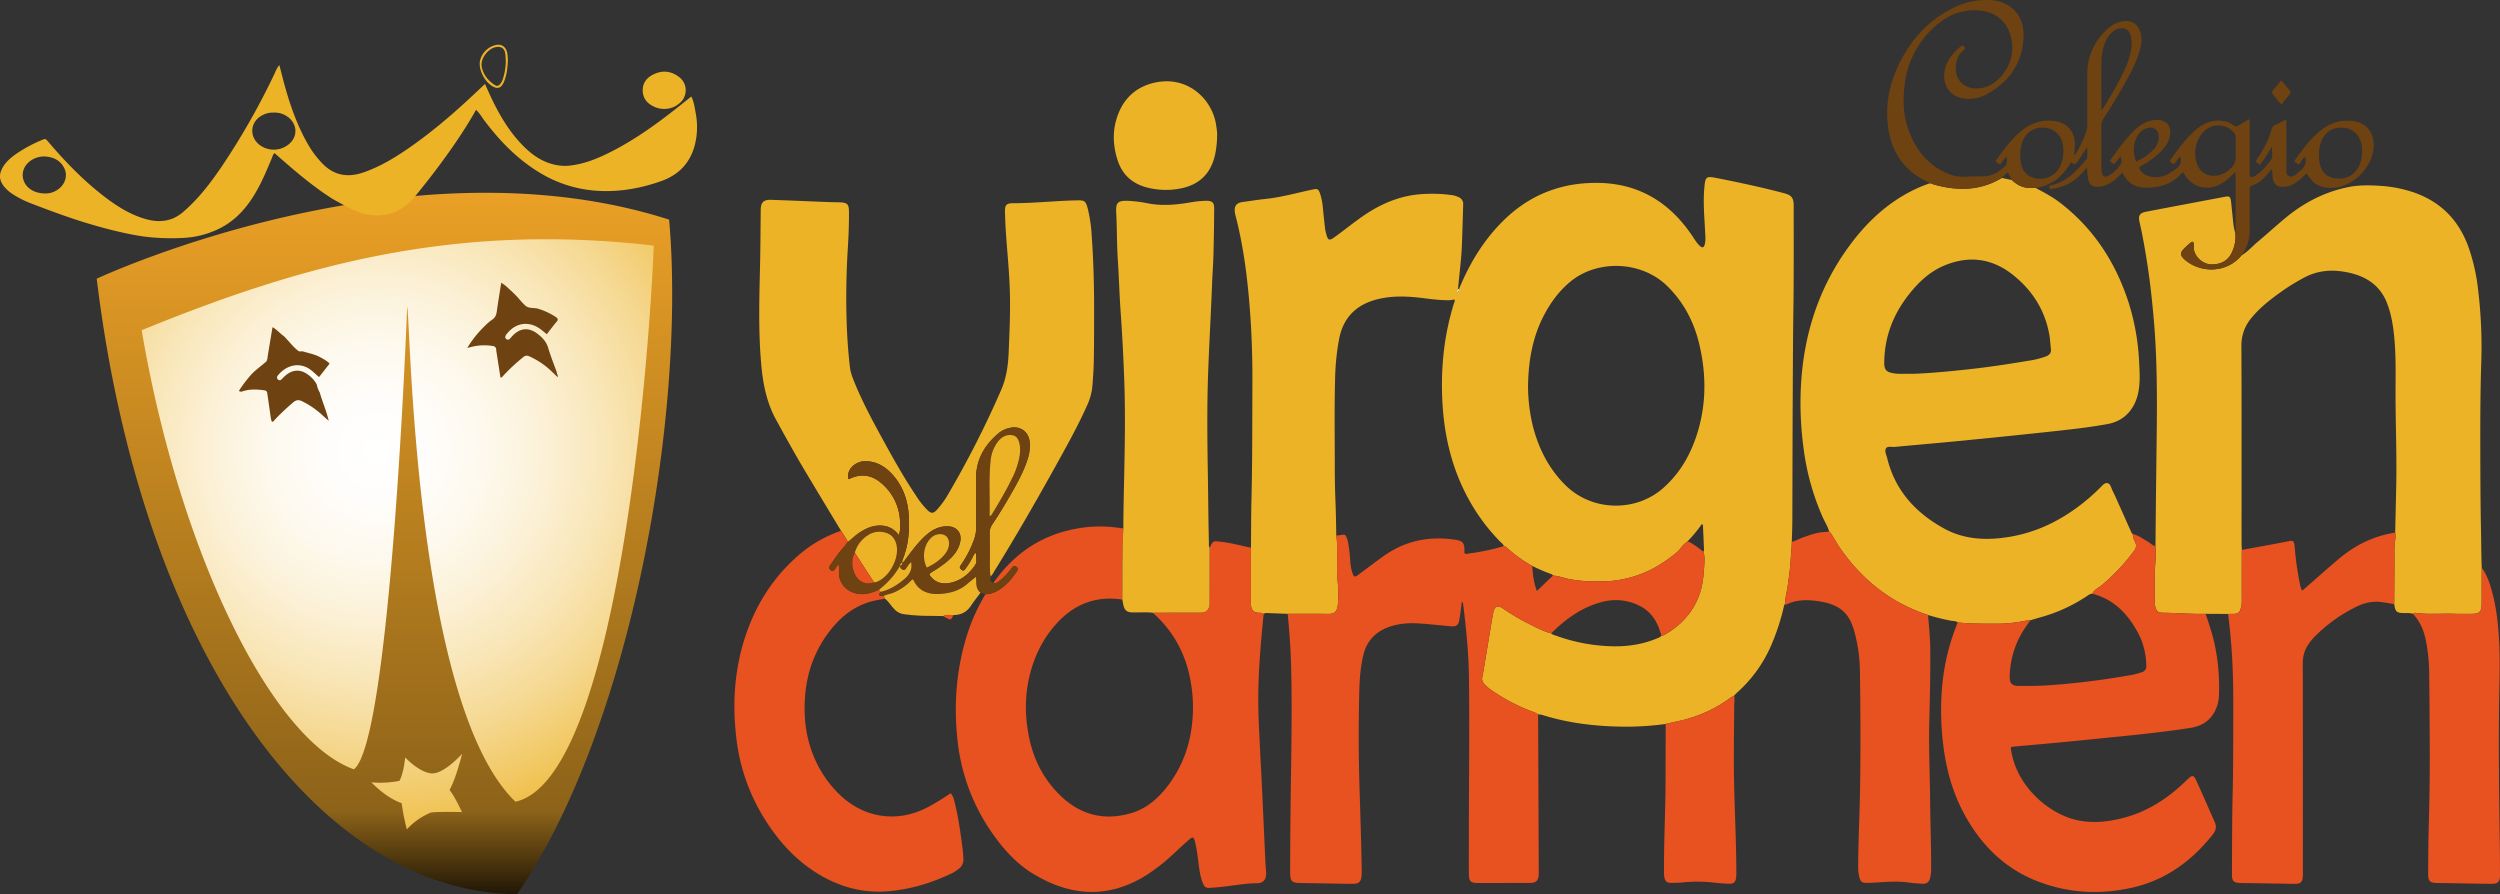 <svg xmlns="http://www.w3.org/2000/svg" xmlns:xlink="http://www.w3.org/1999/xlink" width="1921.185" height="687.272" viewBox="0 0 1921.185 687.272">
  <rect x="0" y="0" width="1921.185" height="687.272" fill="#333333" stroke="none"/>
  <defs>
    <radialGradient id="a" data-name="Degradado sin nombre 26" cx="329.095" cy="357.817" r="322.855" gradientUnits="userSpaceOnUse">
      <stop offset="0" stop-color="#fff"/>
      <stop offset="0.123" stop-color="#fffdfb"/>
      <stop offset="0.259" stop-color="#fdf9ed"/>
      <stop offset="0.4" stop-color="#fcf1d7"/>
      <stop offset="0.545" stop-color="#f9e6b8"/>
      <stop offset="0.694" stop-color="#f5d891"/>
      <stop offset="0.845" stop-color="#f1c760"/>
      <stop offset="0.995" stop-color="#ecb428"/>
      <stop offset="1" stop-color="#ecb326"/>
    </radialGradient>
    <linearGradient id="b" data-name="Degradado sin nombre 19" x1="334.922" y1="149.197" x2="334.922" y2="718.216" gradientUnits="userSpaceOnUse">
      <stop offset="0" stop-color="#eca126"/>
      <stop offset="0.853" stop-color="#8d6319"/>
      <stop offset="1"/>
    </linearGradient>
  </defs>
  <path d="M551.194,185.145c-198.172-63.552-427.821,44.139-427.821,44.139,33.593,276.373,163.313,458.153,314.15,460.143C523.591,563.891,563.893,328.568,551.194,185.145Z" transform="translate(-39.482 -11.304)" fill="url(#a)"/>
  <g>
    <path d="M1160.694,233.431c8.2-19.933,19.167-38.084,34.722-53.194,17.805-17.295,39.059-26.79,63.959-28.21,17.24-.983,33.607,1.707,48.8,10.212,13.189,7.386,23.4,17.906,31.785,30.339,1.712,2.541,3.238,5.233,5.472,7.379,2.3,2.208,3.444,1.867,4.2-1.258.735-3.028.353-6.1.2-9.162-.55-11.271-1.641-22.516-.624-33.834.765-8.509,1.213-9.226,9.395-7.6,17.348,3.444,34.654,7.109,51.759,11.636,5.977,1.582,7.531,3.587,7.528,9.781-.016,27.2.138,54.4-.265,81.589-.3,20.5-.347,40.994-.466,61.491-.191,33.193-.194,66.387-.32,99.581-.02,5.155-.268,10.309-.411,15.463-.006,4.734-.647,9.431-.879,14.146-.328,6.677-1.458,13.236-2.267,19.846-.572,4.67-2.189,9.2-1.888,13.982l-.029-.143a1.168,1.168,0,0,0-.808,1.01,172.568,172.568,0,0,1-9.891,30.575,103.309,103.309,0,0,1-26.17,36.379c-.832.734-1.56,1.586-2.336,2.384-1.18.718-2.426,1.348-3.531,2.167a102.407,102.407,0,0,1-32.079,15.632c-5.61,1.679-11.361,2.6-17.011,4.017a224.605,224.605,0,0,1-31.274,2.106c-21.857-.177-43.41-2.541-64.324-9.272a7.776,7.776,0,0,1-5.01-1.618,143.07,143.07,0,0,1-34.29-17.874,27.3,27.3,0,0,1-4.617-4.2,5.6,5.6,0,0,1-1.479-5.015c.418-2.034.835-4.07,1.178-6.118,1.552-9.294,3.068-18.593,4.616-27.886.888-5.331,1.682-10.683,2.761-15.976.857-4.2,3.247-5.709,7.2-2.979a170.863,170.863,0,0,0,19.721,11.7c5.681,2.885,11.312,5.927,17.547,7.54.991,1.093,2.411,1.3,3.7,1.773a135.86,135.86,0,0,0,39.91,8.014c12.626.639,25-.781,36.815-5.6,1.521-.62,3.224-.983,4.24-2.487a4.889,4.889,0,0,0,2.387-.608c12.335-7.053,21.589-16.78,26.6-30.286,2.881-7.774,3.568-15.891,4-24.047.166-3.165.33-6.384-.721-9.482.689-1.013.435-2.155.392-3.245-.2-5.284-.423-10.568-.708-15.847-.037-.676.518-1.737-.971-2.041a107.033,107.033,0,0,1-11.107,13.356,22.269,22.269,0,0,0-5.288,5.247,15.06,15.06,0,0,1-2.53,2.739,112.135,112.135,0,0,1-16.681,11.713,86.414,86.414,0,0,1-36.848,10.708c-5.264.326-10.481.111-15.726-.016a105.041,105.041,0,0,1-12.366-1.442c-4.679-.668-9.059-2.669-13.818-2.874-.321-.9-1.171-1.138-1.921-1.387a128.3,128.3,0,0,1-13.954-6.046,98.455,98.455,0,0,1-19.289-13.813,4.589,4.589,0,0,0-2.485-1.431,6.205,6.205,0,0,0-2.053-2.578,147.22,147.22,0,0,1-26.578-36.307c-12.6-24.078-17.986-49.969-18.857-76.88-.781-24.116,1.893-47.858,9.178-70.968.276-.876.953-1.742.184-2.814a19.169,19.169,0,0,1-6.471.588c-7.547-.1-14.981-1.4-22.464-2.148-9.779-.983-19.5-1.039-29.106,1.192-16.492,3.828-27.088,13.551-30.439,30.563a185.57,185.57,0,0,0-3.117,30.738c-.623,22.164-.246,44.338-.252,66.508,0,8.782.115,17.571.472,26.345.374,9.194.545,18.387.665,27.585.868,5.244.6,10.538.663,15.816.068,5.991-.364,12.032.281,17.959a107.69,107.69,0,0,1,.374,18.331c-.469,7.554-3.431,8.278-8.526,8.193-10.033-.168-20.071-.049-30.107-.049-5.118-.2-10.236-.408-15.355-.594-1.1-.039-2.241-.16-3.125.749-1.251-1.2-2.852-.841-4.347-1-3.288-.355-4.992-2.036-5.336-5.333a40.192,40.192,0,0,1-.082-4.168q.006-20.229.023-40.458c.113-12.277.065-24.558.37-36.83.737-29.711.58-59.427.729-89.141.1-19.678-.525-39.336-2.082-58.948-1.856-23.37-4.805-46.589-10.639-69.358a30.5,30.5,0,0,1-.783-3.68c-.594-4.63,1.4-7.115,6.028-7.724,5.8-.763,11.583-1.728,17.4-2.332,12.248-1.272,24.068-4.628,36.051-7.187,4.048-.864,4.737-.62,6.111,3.336a49.629,49.629,0,0,1,2.137,11.482q.745,7.489,1.6,14.968a29.321,29.321,0,0,0,.849,4.09c1.419,5.37,2.311,5.647,6.831,2.388,9.164-6.606,17.808-13.948,27.481-19.83,12.835-7.8,26.6-12.6,41.815-13.1a106.646,106.646,0,0,1,21.243,1.021,17.151,17.151,0,0,1,4.359,1.41,5.568,5.568,0,0,1,3.586,5.6c-.324,10.314-.593,20.631-.984,30.943-.433,11.43-2.013,22.764-2.985,34.15-.781.788-1.155,1.609-.2,2.557A3.82,3.82,0,0,0,1160.694,233.431Zm53.042,74.412a131.634,131.634,0,0,0,4.077,32.327c4.519,16.739,12.253,31.7,24.688,43.992,20.565,20.334,54.058,20.743,75.013,2.275,11.26-9.923,19.057-22.2,24.227-36.13,9.065-24.42,9.529-49.388,3.584-74.52-4.027-17.022-11.854-32.088-24.46-44.513-20.084-19.794-53.919-20.465-74.393-3.692-8.582,7.03-15.012,15.685-20.17,25.382C1217.237,270,1214.038,288.4,1213.736,307.843Zm-54.929-69.027c.045-.459-.017-.477-.133-.039-.03.113.055.257.087.387Z" transform="translate(-39.482 -11.304)" fill="#ecb327"/>
    <path d="M1543.943,489.64c-1.477-1.285-3.412-1.009-5.115-1.325a166.866,166.866,0,0,1-17.668-4.378,146.568,146.568,0,0,1-16.235-6.52c-21.4-10.4-38.3-25.918-51.733-45.41-2.834-4.112-4.926-8.693-8.12-12.564-1.126-3.76-3.251-7.066-4.851-10.611a188.716,188.716,0,0,1-14.729-52.995,258.441,258.441,0,0,1-2.273-42.149c1.223-40.73,12.2-78.354,36.173-111.71,12.521-17.42,27.466-32.277,46.536-42.584a106.012,106.012,0,0,1,16.455-7.186c1.179-.142,2.125.576,3.184.874,18.085,5.1,35.662,5,52.278-5.053l7.714,1.628c4.075,3.9,8.759,6.3,14.569,6.025,1.246-.06,2.5.031,3.75.053,6.347,3.483,12.789,6.806,18.565,11.234,25.765,19.752,42.622,45.668,52.642,76.258a179.133,179.133,0,0,1,8.266,46.383c.418,7.775.9,15.607-.666,23.357-2.2,10.888-9.234,21.6-23.492,24.187-9.874,1.794-19.819,3.124-29.783,4.265-13.844,1.585-27.705,3.03-41.566,4.46q-23.5,2.427-47.01,4.708c-15.123,1.447-30.261,2.736-45.385,4.168-2.284.216-5.407-.858-6.64,1.156-1.247,2.037.3,4.852.88,7.253,6.029,24.981,21.82,42.22,43.785,54.294,15.343,8.435,31.923,9.231,48.831,6.631,19.108-2.939,36.3-10.507,51.953-21.766a152.475,152.475,0,0,0,20.588-17.72c3.239-3.347,5.7-2.5,7.084,1.395.839,2.353,2.1,4.554,3.127,6.844q6.324,14.118,12.621,28.249l.881.754-.032-.119c-.219,2.341.915,4.323,1.819,6.318a5.807,5.807,0,0,1-.674,6.272,149.8,149.8,0,0,1-25.348,26.893c-2.407,1.992-5.536,3.249-6.946,6.346-1.79.036-3.091,1.138-4.482,2.049a123.138,123.138,0,0,1-35.6,16.152c-2.546.686-5.06,1.489-7.589,2.238a30.314,30.314,0,0,0-4.114.4,112.411,112.411,0,0,1-18.893,2.169C1565.772,490.629,1554.842,490.7,1543.943,489.64Zm-33.984-191.068c13.97-.554,27.861-1.9,41.725-3.4,15.382-1.667,30.686-3.963,45.945-6.529a68.367,68.367,0,0,0,14.189-3.467c2.6-1.038,4.111-2.711,3.728-5.743-.436-3.455-.518-6.964-1.107-10.388-3.271-19.012-12.923-34.368-27.808-46.3-16.219-13-34.227-15.38-53.415-7.2-11.085,4.725-19.529,12.8-26.859,22.122-12.114,15.4-18.793,32.795-18.889,52.528-.025,5.1,1.549,6.959,6.639,7.892a28.211,28.211,0,0,0,4.564.462C1502.433,298.615,1506.2,298.572,1509.959,298.572Z" transform="translate(-39.482 -11.304)" fill="#ecb327"/>
    <path d="M1751.7,483.1l-17.268-.087c-10.73.3-21.427-.739-32.149-.8-4.456-.025-5.665-1-6.645-5.276a17.279,17.279,0,0,1-.319-3.725c-.031-4.74.129-9.485-.03-14.22-.314-9.334,1.3-18.617.629-27.954q.255-29.7.62-59.406c.429-38.759,1.426-77.54-2.051-116.241-1.211-13.471-2.653-26.909-4.707-40.275-1.715-11.157-3.607-22.281-6.153-33.29-1.152-4.982.284-6.909,5.33-7.875q9.645-1.848,19.292-3.686,20.532-3.888,41.067-7.747c3.4-.634,4.126-.078,4.639,3.512.355,2.481.464,5,.782,7.484.722,5.648.79,11.4,2.525,16.893a27.677,27.677,0,0,1-2.181,13.855c-2.908,7.028-8.1,10.062-15.662,10.248-7.5.183-14.7-6.935-14.068-14.015a8.115,8.115,0,0,0,.041-1.669c-.21-1.752-1.116-2.172-2.462-1.082-1.3,1.051-2.5,2.213-3.738,3.339-4.945,4.509-4.864,6.483.449,10.8.431.35.911.64,1.365.963,10.939,7.78,29.646,8.478,41.082-5.362,4.782-2.729,8.312-6.962,12.468-10.441,7.27-6.087,14.264-12.5,21.575-18.536,13.976-11.535,29.692-19.638,47.544-23.342,8.275-1.716,16.654-1.613,25-1.04a99.214,99.214,0,0,1,25.365,4.917c21.092,7.2,35.067,21.524,42.515,42.406a149.687,149.687,0,0,1,7.348,32.97,367.605,367.605,0,0,1,2.372,55.084c-.732,22.159-.79,44.321-.743,66.484.044,20.633.085,41.27.523,61.9.211,9.889.17,19.785.573,29.671q-.03,8.577-.058,17.153c-.009,3.766.078,7.534-.027,11.3-.15,5.358-1.835,6.983-7.119,7.01-4.883.024-9.77.085-14.65-.053-9.741-.275-19.512.641-29.229-.684a2.111,2.111,0,0,0-1.876.718c-2.15-.778-4.387-.551-6.6-.571-5.832-.053-6.781-.893-7.693-6.85.075-14.317.238-28.636.165-42.954-.02-4.032,1.341-7.97.582-12.016.276-12.407.587-24.813.819-37.221.4-21.34-.384-42.672-.534-64.008-.111-15.753.527-31.525-.855-47.256-.843-9.608-2.249-19.094-5.813-28.146-3.9-9.914-10.918-16.655-20.744-20.6a57.837,57.837,0,0,0-10.856-3.013c-11.317-2.139-22.164-1.109-32.435,4.529a160.615,160.615,0,0,0-15.709,9.569c-8.772,6.219-17.365,12.648-24.247,21.068a32.282,32.282,0,0,0-7.806,21.443c.209,50.637.1,101.274.112,151.911,0,1.669.121,3.338.186,5.007-.015,12.972-.067,25.944-.013,38.916a22.07,22.07,0,0,1-.936,6.581,4.625,4.625,0,0,1-4.566,3.617Q1754.208,483.048,1751.7,483.1Z" transform="translate(-39.482 -11.304)" fill="#ecb327"/>
    <path d="M1000.819,432.218q-.012,20.229-.023,40.458a40.192,40.192,0,0,0,.082,4.168c.344,3.3,2.048,4.978,5.336,5.333,1.495.161,3.1-.2,4.347,1-2.284,22.761-4.277,45.555-4.13,68.45.08,12.406.9,24.808,1.442,37.209.319,7.244.795,14.481,1.133,21.725q1.462,31.347,2.879,62.7c.142,3.064.5,6.121.575,9.185.114,4.908-2.308,7.6-7.178,7.619-8.367.031-16.644,1.6-24.957,2.54-3.6.408-7.214.754-10.831.986-3.4.217-4.349-.408-5.694-3.69-1.869-4.556-2.518-9.4-3.157-14.241-.694-5.25-1.255-10.519-2.423-15.7-.123-.544-.19-1.1-.34-1.638-1.129-4.024-1.7-4.276-4.8-1.61-3.49,3-6.856,6.146-10.22,9.289A149.863,149.863,0,0,1,920.64,683.72c-29.23,18.413-58.375,16.542-87.148-.888-12.839-7.778-22.738-18.8-31.307-31.021a151.552,151.552,0,0,1-26.87-71.652c-3.153-28.8-.746-57.06,8.528-84.615a149.675,149.675,0,0,1,12.9-27.609,15.438,15.438,0,0,0,5.709-1.025c8.516-3.208,13.9-9.9,18.817-17.075.891-1.3.21-2.3-.975-3.14-1.23-.869-2.057-.35-2.843.591-.89,1.066-1.758,2.151-2.654,3.211a38.712,38.712,0,0,1-8.4,8.034c-1.094.7-2.133,1.36-3.445.565,15.543-21.983,36.149-36.331,62.829-41.354a99.284,99.284,0,0,1,35.324-.51,10,10,0,0,0,1.661.019c-1.014,18.255-.68,36.535-.8,54.808-19.739-2.958-36.3,3.129-49.82,17.645A85.828,85.828,0,0,0,834.916,517.2c-7.9,20.216-8.9,40.981-4.335,62.044,3.693,17.056,11.667,31.945,24.358,43.976,15.457,14.655,33.727,19,54.128,12.861,12.221-3.678,21.257-11.964,28.7-22.05,10.707-14.5,16.468-30.821,18.018-48.758a112.387,112.387,0,0,0-3.133-38.559,87.467,87.467,0,0,0-27.369-44.554q10.466-.043,20.931-.085c5.3-.014,10.607.062,15.908-.024,4.475-.073,6.647-2.243,6.865-6.661.069-1.391.017-2.789.018-4.184l.033-38.915c.309-.616.607-1.239.928-1.849,1.6-3.045,2.119-3.319,5.575-3.033,7.344.61,14.465,2.416,21.622,4.029C998.381,431.708,999.6,431.957,1000.819,432.218Z" transform="translate(-39.482 -11.304)" fill="#e85120"/>
    <path d="M685.793,419.22c-9.488-15.773-19.03-31.514-28.448-47.329-7.421-12.462-14.418-25.165-21.4-37.882-6.8-12.385-9.767-25.732-11.16-39.555-2.735-27.135-1.769-54.33-1.173-81.519.275-12.551.3-25.107.443-37.66.009-.837-.014-1.675.006-2.511.144-6.03,2.093-8.081,8.161-7.883,14.637.48,29.268,1.14,43.9,1.709,2.789.108,5.581.11,8.371.19,6.2.178,7.365,1.332,7.4,7.419.055,9.208-.294,18.4-.863,27.593-1.156,18.666-1.512,37.347-.952,56.043.359,11.992,1.186,23.952,2.578,35.866.472,4.041,1.982,7.831,3.508,11.578,5.746,14.1,12.88,27.529,20.159,40.874,8.548,15.672,17.16,31.313,27.151,46.139a64.548,64.548,0,0,0,8.535,10.823c3.164,3.033,4.6,3.026,7.646-.241a69.229,69.229,0,0,0,8.948-12.6A754.031,754.031,0,0,0,808.9,310.859c4.09-9.419,5.349-19.308,5.753-29.36.634-15.746,1.375-31.5.849-47.265-.451-13.517-1.736-26.986-2.753-40.471-.5-6.672-.8-13.365-.973-20.054-.124-4.905,1.257-6.211,6.182-6.225,16.194-.047,32.307-1.835,48.489-2.2,6.521-.147,7.347.195,9,6.485a114.591,114.591,0,0,1,3.008,21.084c1.386,19.343,1.856,38.722,1.826,58.112-.018,12.276-.008,24.554-.223,36.827-.122,6.963-.558,13.922-1.167,20.871a44.8,44.8,0,0,1-4.1,14.4c-6.315,14.153-13.764,27.727-21.253,41.272C837.479,393.388,821,422.2,803.491,450.411a18.139,18.139,0,0,1-2.84,4.1,59.3,59.3,0,0,1-.678-7.478c.053-8.51.088-17.021-.021-25.53a11.881,11.881,0,0,1,2-7.079c4.961-7.422,9.6-15.047,14.051-22.785,5.143-8.946,10.19-17.942,13.316-27.868a32.342,32.342,0,0,0,1.5-12.368c-.645-8.25-7.083-13.057-15.157-11.3a20.383,20.383,0,0,0-9,4.275c-10.714,9.113-17.214,20.3-17.1,34.789.095,12.555-.024,25.112.048,37.668a25.681,25.681,0,0,1-1.705,9.4,80.137,80.137,0,0,1-9.068,17.856,18.084,18.084,0,0,0-1.538,2.487c-.664,1.37.428,2.014,1.293,2.7.964.765,1.673.521,2.43-.442a59.413,59.413,0,0,0,6.008-9.543c.522-1.013.779-2.284,2.63-3.23-.4,3.555.99,6.823-.763,9.433-4.568,6.8-10.758,11.844-18.872,13.657-5.683,1.269-11.156.251-15.194-4.606-1.457-1.753-1.374-2.253.652-3.532a101.165,101.165,0,0,0,11.357-7.833c5.1-4.289,9.408-9.136,10.635-16.026,1.117-6.272-2.68-10.956-8.988-11.348-7.262-.45-12.967,2.746-18.036,7.4-5.677,5.215-10.185,11.45-14.845,17.543-.823,1.078-1.3,2.509-2.824,2.906a7.182,7.182,0,0,1,.222-2.029c4.471-10.644,5.46-21.8,4.9-33.176-.625-12.815-4.671-24.289-13.7-33.647-5.633-5.839-12.376-9.345-20.789-9.028-5.935.224-13.707,5.694-11.994,13.74a7.628,7.628,0,0,0,1.186-.348c8.951-4.232,17.129-2.724,24.409,3.637A40.386,40.386,0,0,1,731.1,411.216c.263,3.612.547,7.329-.931,11.2-.707-.409-.965-1.109-1.428-1.624-3.693-4.107-8.37-5.753-13.834-5.614-5.369.137-9.97,2.3-14.386,5.064-3.441,2.153-6.229,5.122-9.455,7.543A75.7,75.7,0,0,0,685.793,419.22Z" transform="translate(-39.482 -11.304)" fill="#ecb327"/>
    <path d="M1195.194,430.95a4.589,4.589,0,0,1,2.485,1.431,98.386,98.386,0,0,0,19.29,13.812c.437,6.554,1.166,13.047,3.592,19.29l12.282-11.856c4.759.2,9.139,2.206,13.818,2.874a105.041,105.041,0,0,0,12.366,1.442c5.245.127,10.462.342,15.726.016a86.414,86.414,0,0,0,36.848-10.708,112.135,112.135,0,0,0,16.681-11.713,15.06,15.06,0,0,0,2.53-2.739,22.232,22.232,0,0,1,5.289-5.246c1.509-.144,2.558.851,3.734,1.519a78.289,78.289,0,0,1,8.659,6.257c1.051,3.1.887,6.317.721,9.482-.428,8.156-1.115,16.273-4,24.047-5.007,13.506-14.261,23.233-26.6,30.286a4.889,4.889,0,0,1-2.387.608c-.745-2.248-1.357-4.55-2.257-6.733-2.979-7.219-7.744-12.919-14.863-16.341a40.284,40.284,0,0,0-27.34-3.078c-15.918,3.83-28.808,13-40.2,24.449-6.235-1.613-11.866-4.655-17.547-7.54a170.863,170.863,0,0,1-19.721-11.7c-3.955-2.73-6.345-1.226-7.2,2.979-1.079,5.293-1.873,10.645-2.761,15.976-1.548,9.293-3.064,18.592-4.616,27.886-.343,2.048-.76,4.084-1.178,6.118a5.6,5.6,0,0,0,1.479,5.015,27.3,27.3,0,0,0,4.617,4.2,143.07,143.07,0,0,0,34.29,17.874,5.156,5.156,0,0,1,2.562,1.307q.245,60.276.484,120.556c0,.977.04,1.959-.043,2.929-.39,4.554-2.082,6.137-6.664,6.15q-20.1.057-40.2.059c-5.293,0-6.754-1.33-6.8-6.634-.084-10.326,0-20.653,0-30.979.015-40.188.569-80.376.051-120.562-.235-18.283-2.037-36.475-4.257-54.619-.147-1.2-.109-2.5-1.191-3.349-.616,4.567-1.1,9.147-1.884,13.672-.8,4.587-2.191,5.56-6.913,5.16-7.921-.672-15.823-1.6-23.753-2.121-7.831-.514-15.615-.077-23.138,2.554-10.719,3.749-17.537,11-20.122,22.134-2.382,10.256-2.909,20.719-3.1,31.167-.4,21.625-.488,43.259.121,64.88.651,23.145,1.533,46.284,1.829,69.438a33.257,33.257,0,0,1-.083,3.764c-.466,4.595-2.081,6.118-6.741,6.126-5.442.008-10.884-.131-16.327-.218-8.093-.13-16.185-.294-24.278-.4-6.152-.08-7.543-1.424-7.543-7.714,0-25.672.289-51.34.667-77.01.4-27.483.755-54.976.047-82.46-.341-13.245-1.354-26.465-2.614-39.66,10.036,0,20.074-.119,30.107.049,5.1.085,8.057-.639,8.526-8.193a107.69,107.69,0,0,0-.374-18.331c-.645-5.927-.213-11.968-.281-17.959-.059-5.278.2-10.572-.664-15.818a29.341,29.341,0,0,0,3.31-.263c3.359-.645,3.8-.474,4.927,2.553a22.078,22.078,0,0,1,.875,3.216,112.764,112.764,0,0,1,1.607,13.688,36.219,36.219,0,0,0,2.064,10.624c.807,2.013,1.649,2.15,3.488.919.81-.542,1.566-1.164,2.352-1.743,6.625-4.873,13.082-10,19.91-14.566,16.025-10.726,33.773-13.969,52.7-11.163,6.029.894,7.233,2.42,7.285,8.041,0,.418-.021.836-.043,1.254-.069,1.278.559,1.762,1.783,1.577l2.479-.372A169.9,169.9,0,0,0,1195.194,430.95Z" transform="translate(-39.482 -11.304)" fill="#e85120"/>
    <path d="M1695.914,431.038c.677,9.336-.942,18.619-.628,27.953.159,4.735,0,9.48.03,14.22a17.279,17.279,0,0,0,.319,3.725c.98,4.281,2.189,5.251,6.645,5.276,10.722.06,21.419,1.1,32.149.8,2.792,8.317,5.646,16.606,7.336,25.254a158.7,158.7,0,0,1,2.928,37.446,27.512,27.512,0,0,1-5.8,16.28c-4.337,5.489-10.29,7.816-16.99,8.833-16.412,2.491-32.894,4.377-49.408,6.021-15.683,1.561-31.358,3.2-47.046,4.71-12.634,1.219-25.282,2.293-37.922,3.458-3.018.278-2.984.323-2.519,3.187,4.659,28.7,30.523,49.584,52.016,53.638,12.469,2.352,24.744.746,36.8-2.735,16.278-4.7,30.179-13.54,42.555-24.935,1.847-1.7,3.6-3.506,5.48-5.17,2.209-1.955,3.4-1.689,4.849.937.2.365.336.765.513,1.144,4.88,10.491,9.385,21.149,14.131,31.7,1.77,3.935,1.04,6.722-1.448,9.859-16.289,20.544-36.508,35.18-62.394,40.917-24.412,5.409-48.6,4.113-72-4.908-25.771-9.935-44.034-28.366-56.908-52.422-8.933-16.692-13.719-34.661-15.91-53.377a214.375,214.375,0,0,1-.975-40.922,168.066,168.066,0,0,1,12.226-52.282c10.9,1.062,21.83.988,32.763.924A112.411,112.411,0,0,0,1595.6,488.4a30.314,30.314,0,0,1,4.114-.4c-.949,1.369-1.891,2.744-2.849,4.107a69.476,69.476,0,0,0-12.979,38.669c-.166,5.664,1.589,7.629,7.351,7.659,7.253.036,14.523,0,21.759-.455a587.3,587.3,0,0,0,61.007-7.4,54.991,54.991,0,0,0,11.757-2.836,4.4,4.4,0,0,0,3.083-4.78,54.93,54.93,0,0,0-6.154-24.953c-7.815-14.654-18.518-26.12-35.309-30.451,1.41-3.1,4.539-4.354,6.946-6.346a149.8,149.8,0,0,0,25.348-26.893,5.807,5.807,0,0,0,.674-6.272c-.9-2-2.038-3.977-1.819-6.318,4.295.923,7.657,3.691,11.394,5.725C1691.971,428.568,1693.537,430.481,1695.914,431.038Z" transform="translate(-39.482 -11.304)" fill="#e85120"/>
    <path d="M901.955,472.059c.123-18.273-.211-36.553.8-54.808,0-13.52.368-27.037.644-40.557.481-23.564.9-47.141.12-70.7q-.932-28-2.917-55.957c-.922-13.21-1.263-26.46-2.133-39.674-.779-11.833-.563-23.69-1.214-35.523-.433-7.865,1.206-9.453,8.957-9.2a97.587,97.587,0,0,1,15.336,1.923c10.753,2.089,21.355,1.189,32-.592a78.285,78.285,0,0,1,12.875-1.377c4.558,0,6.159,1.313,6.13,5.9q-.113,17.988-.576,35.973c-.2,7.521-.8,15.03-1.075,22.55-.848,22.988-2.237,45.95-3.04,68.943-.915,26.22-.584,52.43-.147,78.637.279,16.729.338,33.462.769,50.188.039,1.512-.3,3.083.557,4.5l-.033,38.916c0,1.395.051,2.793-.018,4.184-.218,4.418-2.39,6.588-6.865,6.661-5.3.086-10.605.01-15.908.024q-10.465.027-20.93.085c-5.24-.525-10.5-.112-15.742-.253-3.888-.105-5.556-1.32-6.6-4.976C902.492,475.34,902.278,473.684,901.955,472.059Z" transform="translate(-39.482 -11.304)" fill="#ecb327"/>
    <path d="M685.793,419.22a75.548,75.548,0,0,1,5.274,8.561c-1.485,1.836-2.9,3.731-4.465,5.494-3.525,3.971-6.365,8.432-9.37,12.78-1.065,1.542-.423,2.536.828,3.512,1.506,1.175,2.249.069,3.037-.928.9-1.143,1.433-2.616,2.94-3.5.543,3.386-.241,6.607.521,9.724,2.584,10.58,12.756,14.062,21.017,12.725a43.605,43.605,0,0,0,9.465-3.154l1.147,1.712c-1.68,2.641-1.35,3.14,2.192,3.313a2.216,2.216,0,0,1,1.166,1.886c-3.406.686-6.861,1.192-10.211,2.091-12.3,3.3-22.06,10.5-30.089,20.154-12.9,15.513-19.742,33.441-21.134,53.53-1.2,17.274,1.064,33.937,8.582,49.68a85.57,85.57,0,0,0,18.528,25.624c19,17.926,44.575,21.3,67.642,8.979a180.607,180.607,0,0,0,17.082-10.5c1.979,1.91,2.471,4.269,3.049,6.524,2.81,10.953,4.35,22.136,5.858,33.319.465,3.451.8,6.915.976,10.4a8.776,8.776,0,0,1-3.741,7.932,27.912,27.912,0,0,1-4.5,3.027c-15.817,7.687-32.552,12.752-49.989,14.14-19.707,1.569-38.148-3.708-54.909-14.307-17.858-11.292-31.149-26.923-41.812-44.9a148.516,148.516,0,0,1-19.64-59.492c-3.113-26.97-1.156-53.466,7.709-79.23,8.292-24.1,21.848-44.753,41.359-61.326A96.737,96.737,0,0,1,685.793,419.22Z" transform="translate(-39.482 -11.304)" fill="#e85120"/>
    <path d="M1880.116,420.605c.759,4.046-.6,7.984-.582,12.016.073,14.318-.09,28.637-.165,42.954-2.749-.463-5.49-.963-8.244-1.379a32.768,32.768,0,0,0-19.19,2.592,117.587,117.587,0,0,0-34.241,24.345,38.435,38.435,0,0,0-3.21,3.858,25.407,25.407,0,0,0-5.378,15.888q.158,80.135.057,160.27a37.228,37.228,0,0,1-.107,4.6c-.414,3.313-1.863,4.7-5.247,4.726-5.718.04-11.438-.115-17.157-.2-8.368-.129-16.736-.283-25.1-.4-5.389-.077-6.886-1.343-6.865-6.553.083-21.335.063-42.67.568-64,.389-16.451.374-32.912.419-49.37.035-12.831.105-25.668-.235-38.493q-.645-24.253-3.737-48.346,2.509-.046,5.021-.092a4.625,4.625,0,0,0,4.566-3.617,22.07,22.07,0,0,0,.936-6.581c-.054-12.972,0-25.944.013-38.916,11.349-2.091,22.719-4.07,34.036-6.32,5.649-1.123,6.135-1.587,6.727,5.239a211.381,211.381,0,0,0,2.913,21.908c.671,3.468.97,7.07,2.644,10.537.726-.6,1.264-1.026,1.78-1.475,8.711-7.593,17.326-15.3,26.149-22.756C1849.163,430.306,1863.562,423.121,1880.116,420.605Z" transform="translate(-39.482 -11.304)" fill="#e85120"/>
    <path d="M1445.072,419.443c3.194,3.871,5.286,8.452,8.12,12.564,13.434,19.492,30.334,35.013,51.733,45.41a146.568,146.568,0,0,0,16.235,6.52c.667,8.754,1.631,17.483,1.691,26.283.125,18.277-.266,36.543-.746,54.812-.543,20.648.477,41.284.638,61.928.135,17.435.9,34.862.739,52.3a23.564,23.564,0,0,1-.845,7.03c-.992,3.118-2.55,4.293-5.895,4.136s-6.694-.4-10-.872c-7.659-1.087-15.309-.734-22.975-.216-3.339.226-6.687.394-10.033.436-3.109.039-4.3-.823-5.2-3.725a27.932,27.932,0,0,1-1.073-8.266c-.016-18.835,1.021-37.645,1.361-56.47.566-31.389.426-62.784-.04-94.174a120.516,120.516,0,0,0-3.747-28.55c-3.71-14.3-9.331-22.943-29.908-25.517-7.5-.939-15.064-.878-22.173,2.471a1.459,1.459,0,0,1-1.558.068c-.3-4.781,1.317-9.311,1.889-13.981.809-6.61,1.939-13.169,2.267-19.846.232-4.715.873-9.412.879-14.146,2.838-.589,5.292-2.163,7.984-3.114,6.087-2.152,12.141-4.46,18.755-4.431A6.245,6.245,0,0,0,1445.072,419.443Z" transform="translate(-39.482 -11.304)" fill="#e85120"/>
    <path d="M1762.085,207.485c-11.436,13.84-30.143,13.142-41.082,5.362-.454-.323-.934-.613-1.365-.963-5.313-4.319-5.394-6.293-.449-10.8,1.234-1.126,2.442-2.288,3.738-3.339,1.346-1.09,2.252-.67,2.462,1.082a8.115,8.115,0,0,1-.041,1.669c-.632,7.08,6.567,14.2,14.068,14.015,7.567-.186,12.754-3.22,15.662-10.248a27.677,27.677,0,0,0,2.181-13.855,18.787,18.787,0,0,0,.229-2.077q.041-21.555.047-43.109c0-.549-.039-1.116-.735-1.259-1,.945-2.014,1.866-2.983,2.834a31.605,31.605,0,0,1-9.491,6.756c-9.808,4.344-19.677,1.467-25.661-7.423-.521-.774-.688-1.863-1.695-2.226-.183.022-.345-.006-.431.061a7.016,7.016,0,0,0-.933.828c-7.556,8.577-17.442,11.084-28.339,10.654-6.008-.237-11.111-2.556-14.551-7.761-.758-1.147-1.364-2.394-2.127-3.75-2.565,2.369-4.782,4.9-7.562,6.79-3.395,2.311-6.964,4.094-11.2,4.128-4.8.039-6.96-1.667-7.71-6.37-.4-2.545-.591-5.126-.944-8.3-1.285,1.423-2.217,2.391-3.076,3.419-5.592,6.692-12.818,10.6-21.231,12.488a18.051,18.051,0,0,1-3.306.462c-.787.027-1.154-.632-1.341-1.362-.254-.992.434-1.149,1.124-1.344.939-.265,1.872-.549,2.806-.831,10.99-3.314,18.17-11.442,25.091-19.883a2.067,2.067,0,0,0,.253-1.2c.021-2.545.011-5.09.011-7.635-2.643,3.589-4.64,7.2-7.04,10.575-2.141,3.007-2.138,3.008-5.4,1.308a7.722,7.722,0,0,0-.793.953c-6.019,10.145-14.492,16.8-26.395,18.6-1.25-.022-2.5-.113-3.75-.053-5.81.276-10.494-2.129-14.569-6.024l-3.17-5.869c-1.693,1.673-3.5,2.523-4.544,4.24-16.616,10.054-34.193,10.154-52.278,5.053-1.059-.3-2.005-1.016-3.184-.874-.564-.913-1.61-1.047-2.46-1.467-16.332-8.063-26.017-21.2-29.028-39.015-3.761-22.249,1.8-42.618,13.638-61.466a87.912,87.912,0,0,1,36.735-33.267,56.2,56.2,0,0,1,27.153-5.638c15.737.651,26.222,11,26.1,26.77-.161,20.961-10.627,35.864-28.576,45.828a28.514,28.514,0,0,1-16.634,3.132c-9.257-.822-15.535-7.612-15.775-16.924a23.06,23.06,0,0,1,2.821-11.653,39.652,39.652,0,0,1,9.727-11.391c.924-.784,1.69-1.365,2.756-.091.949,1.133.807,1.828-.3,2.727-4.061,3.294-5.744,7.729-6.062,12.834-.583,9.347,5.411,16.185,14.779,16.648a22.569,22.569,0,0,0,14.555-4.367,33.021,33.021,0,0,0,11.734-39.108c-4.434-11.078-13.443-16.011-24.967-16.508a42.087,42.087,0,0,0-28.42,9.35,69.743,69.743,0,0,0-26.69,45.856c-2,13.152-1.493,26.221,3.417,38.748,5.733,14.626,15.252,25.838,30.214,31.79a28.7,28.7,0,0,0,13.49,2.062c4.3-.394,8.643-.215,12.968-.262,6.873-.073,12.265-3.366,16.963-7.971,1.9-1.859,1-4.4,1.111-7.056-2.66,1.4-3.18,4.162-5.052,5.806-1.487-.134-2.369-1.21-3.6-2.512,6.359-8.742,12.517-17.708,21.308-24.308a31.757,31.757,0,0,1,24.443-6.343c9.235,1.356,14.912,7.679,15.312,17.026a52.774,52.774,0,0,1-.8,8.771c1.527-.107,1.745-1.378,2.259-2.222a82.638,82.638,0,0,0,7.272-15.952,18.347,18.347,0,0,0,.737-6.191q0-18.838,0-37.677c-.025-13.292,4.995-24.413,14.431-33.629a24.042,24.042,0,0,1,11.859-6.7c7.646-1.63,13.223,1.975,14.914,9.608.935,4.219.242,8.321-.844,12.394a92.51,92.51,0,0,1-8.047,19.256c-5.995,11.356-12.714,22.289-19.7,33.056a10.706,10.706,0,0,0-1.847,6.231c.1,9.767.045,19.536.038,29.3a28.46,28.46,0,0,0,.577,6.659c.6,2.488,1.972,3.256,4.3,2.257,4.254-1.826,7.173-5.288,9.869-8.833,1.187-1.56.326-3.706.485-5.965-1.889.665-2.4,2.05-3.205,3.075-2.433,3.112-2.4,3.135-5.519.029,5.659-7.911,11.328-15.855,18.244-22.787,4.729-4.741,10.141-8.324,17.148-8.627,8.207-.355,12.532,4.778,10.709,12.806-1.021,4.5-3.648,8.1-6.809,11.335a68.111,68.111,0,0,1-13.293,10.107c-1.173.723-2.553,1.162-3.526,2.479,1.857,4.418,5.538,6.332,10.034,6.985a18.941,18.941,0,0,0,12.507-2.358c1.686-.976,3.32-2.044,4.959-3.1,3.57-2.294,5.731-5.226,4.122-9.985-1.694,1.024-2.419,2.892-3.5,4.385-.954,1.318-1.716,1.509-3.028.481-1.12-.877-1.852-1.453-.74-2.964,5.712-7.759,11.355-15.583,18.6-22.026,6.2-5.511,13.216-8.742,21.816-7.239a15.524,15.524,0,0,1,7.659,3.095c1.667,1.426,2.861,1.05,4.406.037,2.443-1.6,4.983-3.055,7.466-4.561,1.287.877.728,2.091.732,3.088.044,12.279.028,24.559.031,36.839,0,1.116,0,2.234.053,3.347s.739,1.356,1.721,1.149a10.153,10.153,0,0,0,3.726-1.835c4.518-3.188,7.858-7.482,11.091-11.875a3.707,3.707,0,0,0,.711-2.342,50.919,50.919,0,0,0-.387-7.2c-2.869,4.71-5.491,9.519-9.089,13.747-.749-.518-1.3-.931-1.884-1.3-1.413-.886-1.287-1.822-.374-3.089a77.7,77.7,0,0,0,7.393-12.617,51.951,51.951,0,0,0,3.631-9.79,5.013,5.013,0,0,1,2.963-3.728c2.74-1.259,5.387-2.72,8.57-4.351,0,3.258,0,5.874,0,8.49.013,9.768-.017,19.536.079,29.3.021,2.141-.475,4.786,2.1,5.9,2.606,1.124,4.44-.911,6.328-2.258.9-.643,1.592-1.573,2.473-2.25,3.324-2.553,4.436-5.883,3.589-10.179-2.713,1-2.941,4.189-5.046,5.6-1.483-.331-2.334-1.434-3.489-2.448,5.657-8,11.307-15.783,18.564-22.187,7.824-6.9,16.921-10.078,27.421-8.535,9.063,1.332,14.376,7.73,15.043,16.8,1.241,16.85-15.8,35.229-33.706,34.445-8.088-.354-12.632-2.894-17.559-10.83-1.248.053-1.722,1.2-2.473,1.9a39.593,39.593,0,0,1-8,6.033,15.509,15.509,0,0,1-5.893,2.026c-6.674.653-9.293-1.423-10.041-8.042-.184-1.618-.237-3.251-.374-5.218-1.473.672-2.025,1.835-2.794,2.722-3.591,4.14-7.316,8.108-12.819,9.686-1.436.412-1.533,1.405-1.53,2.57q.008,3.348,0,6.7c-.009,8.233-.057,16.466-.016,24.7A31.291,31.291,0,0,1,1762.085,207.485Zm-170.06-77.214a26.36,26.36,0,0,0,1.195,9.064,12.667,12.667,0,0,0,7.028,7.847,17.129,17.129,0,0,0,22.786-8.826,27.841,27.841,0,0,0,1.9-14.332c-.758-7.739-5.817-13.361-12.864-14.409-8.364-1.244-15.082,2.464-18.183,10.027A27.658,27.658,0,0,0,1592.025,130.271Zm229.567-.318a27.3,27.3,0,0,0,1.04,8.92c1.363,4.226,3.928,7.412,8.294,8.7,8.89,2.617,18.093.055,22.107-10.312a28.2,28.2,0,0,0,1.466-13.164c-.785-7.955-5.974-13.613-13.213-14.513-8.47-1.053-14.92,2.69-17.952,10.392A26.966,26.966,0,0,0,1821.592,129.953Zm-64.031-4.389c0-2.643-.1-5.29.032-7.926a6.669,6.669,0,0,0-2.1-5.2,15.538,15.538,0,0,0-21.817-.581c-6.526,5.847-8.993,16.175-5.962,24.955,2.251,6.518,6.988,9.746,13.977,9.553,4.881-.135,8.626-2.417,12.092-5.731a11.884,11.884,0,0,0,3.806-10.48C1757.435,128.636,1757.561,127.093,1757.561,125.564Zm-103.234-29.6a10.352,10.352,0,0,0,1.372-1.314c5.795-9.672,11.622-19.327,16.412-29.557a63.316,63.316,0,0,0,4.351-12.165c1.141-4.787,1.684-9.614.294-14.455-1.2-4.19-3.81-5.833-8.151-5.314a11.048,11.048,0,0,0-6.536,3.406,23.189,23.189,0,0,0-5.394,8.833,39.569,39.569,0,0,0-2.305,13.109C1654.245,70.762,1654.327,83.014,1654.327,95.968Zm26.73,39.528a44.234,44.234,0,0,0,12.494-8.408,15.5,15.5,0,0,0,4.9-9.415c.644-6.363-4.239-9.925-10.194-7.521a11.677,11.677,0,0,0-5.392,4.417C1678.467,121.086,1678.3,127.971,1681.057,135.5Z" transform="translate(-39.482 -11.304)" fill="#6e4211"/>
    <path d="M1893.663,483a2.111,2.111,0,0,1,1.876-.718c9.717,1.325,19.488.409,29.229.684,4.88.138,9.767.077,14.65.053,5.284-.027,6.969-1.652,7.119-7.01.105-3.763.018-7.531.027-11.3q.022-8.576.058-17.153c4.3,5.845,6.369,12.651,8.214,19.506,3.165,11.766,4.394,23.827,5.1,35.954,1.005,17.29.142,34.581-.021,51.87-.266,28.321-.081,56.64.321,84.955.2,14.086.408,28.171.409,42.258a32.442,32.442,0,0,1-.042,3.346c-.363,3.486-1.862,5-5.436,5.023-6.138.043-12.278-.11-18.417-.2-7.951-.122-15.9-.3-23.853-.39-6.286-.07-7.479-1.136-7.446-7.642.059-11.577.108-23.157.432-34.729.551-19.662.871-39.325.8-58.993q-.106-29.92-.435-59.841a133.413,133.413,0,0,0-2.42-24.523C1902.263,496.217,1899.451,488.893,1893.663,483Z" transform="translate(-39.482 -11.304)" fill="#e85120"/>
    <path d="M1319.542,567.637c5.65-1.418,11.4-2.338,17.011-4.017a102.407,102.407,0,0,0,32.079-15.632c1.105-.819,2.351-1.449,3.531-2.167.527,2.778.019,5.555,0,8.334-.108,21.192-.521,42.387.034,63.573.551,21.04,1.54,42.069,1.622,63.121a41.866,41.866,0,0,1-.143,4.594c-.408,3.845-1.873,5.175-5.718,5-3.759-.173-7.526-.413-11.258-.874a113.161,113.161,0,0,0-24.628-.093c-2.771.262-5.571.31-8.357.3-3.172-.007-4.6-1.153-5.2-4.239a24.934,24.934,0,0,1-.268-4.58c-.178-23.145,1.114-46.266,1.164-69.409Q1319.463,589.594,1319.542,567.637Z" transform="translate(-39.482 -11.304)" fill="#e85120"/>
    <path d="M974.8,115.467a73.774,73.774,0,0,1-1.463,14.241c-3.1,14.66-11.934,23.58-26.679,26.43a57.653,57.653,0,0,1-26.111-.848c-11.055-2.959-18.633-9.835-22.177-20.768-3.245-10.012-4.045-20.312-1.259-30.5,4.053-14.816,13.424-25.132,28.476-28.922,26.056-6.56,45.457,12.2,48.432,32.18C974.473,110.31,975.014,113.344,974.8,115.467Z" transform="translate(-39.482 -11.304)" fill="#ecb327"/>
    <path d="M718.379,469.464c-3.542-.173-3.872-.672-2.193-3.313,6.546-1.443,12.043-4.809,17.224-8.961,4.462-3.577,7.43-7.6,6.268-13.862-1.773,1.369-2.738,3.264-3.94,4.908-1.145,1.566-2.113,1.437-3.43.372a2.632,2.632,0,0,1-1.162-2.5l-.049.075a2.417,2.417,0,0,0,1.725-2.573l-.041.05c1.529-.4,2-1.828,2.824-2.906,4.66-6.093,9.168-12.328,14.845-17.543,5.069-4.656,10.774-7.852,18.036-7.4,6.308.392,10.105,5.076,8.988,11.348-1.227,6.89-5.537,11.737-10.635,16.026a101.165,101.165,0,0,1-11.357,7.833c-2.026,1.279-2.109,1.779-.652,3.532,4.038,4.857,9.511,5.875,15.194,4.606,8.114-1.813,14.3-6.855,18.872-13.657,1.753-2.61.361-5.878.763-9.433-1.851.946-2.108,2.217-2.63,3.23a59.413,59.413,0,0,1-6.008,9.543c-.757.963-1.466,1.207-2.43.442-.865-.686-1.957-1.33-1.293-2.7a18.084,18.084,0,0,1,1.538-2.487,80.137,80.137,0,0,0,9.068-17.856,25.681,25.681,0,0,0,1.705-9.4c-.072-12.556.047-25.113-.048-37.668-.111-14.487,6.389-25.676,17.1-34.789a20.383,20.383,0,0,1,9-4.275c8.074-1.754,14.512,3.053,15.157,11.3a32.342,32.342,0,0,1-1.5,12.368C826.194,373.7,821.147,382.7,816,391.641c-4.448,7.738-9.09,15.363-14.051,22.785a11.881,11.881,0,0,0-2,7.079c.109,8.509.074,17.02.021,25.53a59.3,59.3,0,0,0,.678,7.478c0,1.911-.549,4.1,2.3,4.581,1.309.8,2.348.138,3.442-.563a38.712,38.712,0,0,0,8.4-8.034c.9-1.06,1.764-2.145,2.654-3.211.786-.941,1.613-1.46,2.843-.591,1.185.836,1.866,1.842.975,3.14-4.919,7.171-10.3,13.867-18.817,17.075a15.438,15.438,0,0,1-5.709,1.025q-1.9-.548-3.793-1.1c-4.179-3.362-2.931-8.483-3.47-12.2-2.2,1.774-4.421,3.44-6.5,5.267-6.278,5.513-13.828,7.491-21.909,7.85-8.568.379-15.6-2.286-19.566-10.55-.106-.22-.42-.341-.907-.716a41.28,41.28,0,0,1-14.406,10.235C723.642,467.853,720.769,467.959,718.379,469.464Zm81.563-61.9.8.282c.537-.776,1.115-1.527,1.6-2.333,5.354-8.816,10.572-17.708,15.077-27a62.114,62.114,0,0,0,5.345-15.344c.823-4.273,1.044-8.6-.373-12.8-1.162-3.447-3.36-4.838-6.954-4.762-3.98.084-6.823,2.216-9.133,5.165a28.569,28.569,0,0,0-5.62,15.078C799.261,379.724,800.325,393.653,799.942,407.559ZM751.7,447.485c5.178-2.476,9.944-5.506,13.641-9.982,2.271-2.749,3.724-5.874,3.389-9.568-.361-3.98-2.933-6.188-6.936-6.152a9.882,9.882,0,0,0-7.065,3.1C749.245,430.324,747.892,440.219,751.7,447.485Z" transform="translate(-39.482 -11.304)" fill="#6e4211"/>
    <path d="M718.379,469.464c2.39-1.5,5.263-1.611,7.806-2.74a41.28,41.28,0,0,0,14.406-10.235c.487.375.8.5.907.716,3.965,8.264,11,10.929,19.566,10.55,8.081-.359,15.631-2.337,21.909-7.85,2.081-1.827,4.3-3.493,6.5-5.267.539,3.716-.709,8.837,3.47,12.2-2.484,3.361-5.106,6.629-7.414,10.106-3.225,4.858-7.71,7.023-13.412,6.989-2.54.2-5.2-.7-7.6.809-4.017-.058-8.033-.137-12.05-.17a143.571,143.571,0,0,1-18.629-1.322,12.047,12.047,0,0,1-7.113-3.884c-2.53-2.558-4.318-5.769-7.183-8.015A2.213,2.213,0,0,0,718.379,469.464Z" transform="translate(-39.482 -11.304)" fill="#ecb327"/>
    <path d="M1792.6,73.023c2.374,2.89,4.366,5.365,6.419,7.789.827.976,1.047,1.763.117,2.867-2.136,2.534-4.147,5.172-6.331,7.922-2.864-2.486-4.689-5.614-7.024-8.3-.7-.8-.431-1.494.136-2.183C1788.021,78.569,1790.127,76.021,1792.6,73.023Z" transform="translate(-39.482 -11.304)" fill="#6e4211"/>
    <path d="M764.519,484.741c2.4-1.507,5.06-.6,7.6-.809l-.825,1.871c-.71,1.608-1.836,1.909-3.286.992C766.866,486.072,765.461,485.8,764.519,484.741Z" transform="translate(-39.482 -11.304)" fill="#e85120"/>
    <path d="M1160.694,233.431a3.82,3.82,0,0,1-.956,2.6c-.955-.948-.581-1.769.2-2.557A2.741,2.741,0,0,1,1160.694,233.431Z" transform="translate(-39.482 -11.304)" fill="#e8f0c1"/>
    <path d="M1410.56,476.483a1.168,1.168,0,0,1,.808-1.01C1411.77,476.346,1410.985,476.271,1410.56,476.483Z" transform="translate(-39.482 -11.304)" fill="#e85120"/>
    <path d="M1158.807,238.816c-.016.116-.031.232-.046.348-.032-.13-.117-.274-.087-.387C1158.79,238.339,1158.852,238.357,1158.807,238.816Z" transform="translate(-39.482 -11.304)" fill="#e8f0c1"/>
    <path d="M1677.678,421.091c.463.052.921.111.881.753Z" transform="translate(-39.482 -11.304)" fill="#e85120"/>
    <path d="M715.04,464.439a43.605,43.605,0,0,1-9.465,3.154c-8.261,1.337-18.433-2.145-21.017-12.725-.762-3.117.022-6.338-.521-9.724-1.507.879-2.037,2.352-2.94,3.5-.788,1-1.531,2.1-3.037.928-1.251-.976-1.893-1.97-.828-3.512,3-4.348,5.845-8.809,9.37-12.78,1.565-1.763,2.98-3.658,4.465-5.494,3.227-2.421,6.015-5.39,9.456-7.543,4.416-2.764,9.017-4.927,14.386-5.064,5.464-.139,10.141,1.507,13.834,5.614.463.515.721,1.215,1.428,1.624,1.478-3.867,1.194-7.584.931-11.2A40.386,40.386,0,0,0,717.019,382.8c-7.28-6.361-15.458-7.869-24.409-3.637a7.628,7.628,0,0,1-1.186.348c-1.713-8.046,6.059-13.516,11.994-13.74,8.413-.317,15.156,3.189,20.789,9.028,9.029,9.358,13.075,20.832,13.7,33.647.556,11.378-.433,22.532-4.9,33.176a7.182,7.182,0,0,0-.222,2.029l.041-.05c-1.339.346-1.494,1.485-1.725,2.573l.049-.075A62.969,62.969,0,0,1,715.04,464.439Zm-3.893-5.587a11.062,11.062,0,0,0,2.044-.378c9.895-3.809,17.583-18.287,15.2-28.618-1.139-4.93-4.164-8.294-9.065-9.4a15.945,15.945,0,0,0-12.5,1.923,23.656,23.656,0,0,0-10.45,13.611,18.141,18.141,0,0,0-.994,13.7C697.391,456.405,702.661,461.546,711.147,458.852Z" transform="translate(-39.482 -11.304)" fill="#6e4211"/>
    <path d="M715.04,464.439A62.969,62.969,0,0,0,731.146,446.1a2.632,2.632,0,0,0,1.162,2.5c1.317,1.065,2.285,1.194,3.43-.372,1.2-1.644,2.167-3.539,3.94-4.908,1.162,6.263-1.806,10.285-6.268,13.862-5.181,4.152-10.678,7.518-17.224,8.961Q715.614,465.295,715.04,464.439Z" transform="translate(-39.482 -11.304)" fill="#ecb327"/>
    <path d="M799.942,407.559c.383-13.906-.681-27.835.744-41.719a28.569,28.569,0,0,1,5.62-15.078c2.31-2.949,5.153-5.081,9.133-5.165,3.594-.076,5.792,1.315,6.954,4.762,1.417,4.206,1.2,8.531.373,12.8a62.114,62.114,0,0,1-5.345,15.344c-4.5,9.293-9.723,18.185-15.077,27-.489.806-1.067,1.557-1.6,2.333Z" transform="translate(-39.482 -11.304)" fill="#ecb327"/>
    <path d="M751.7,447.485c-3.809-7.266-2.456-17.161,3.029-22.605a9.882,9.882,0,0,1,7.065-3.1c4-.036,6.575,2.172,6.936,6.152.335,3.694-1.118,6.819-3.389,9.568C761.645,441.979,756.879,445.009,751.7,447.485Z" transform="translate(-39.482 -11.304)" fill="#ecb327"/>
    <path d="M731.1,446.178c.231-1.088.386-2.227,1.725-2.573A2.417,2.417,0,0,1,731.1,446.178Z" transform="translate(-39.482 -11.304)" fill="#ecb327"/>
    <path d="M696.373,435.99a23.656,23.656,0,0,1,10.45-13.611,15.945,15.945,0,0,1,12.5-1.923c4.9,1.106,7.926,4.47,9.065,9.4,2.385,10.331-5.3,24.809-15.2,28.618a10.969,10.969,0,0,1-2.046.377Z" transform="translate(-39.482 -11.304)" fill="#ecb327"/>
    <path d="M696.373,435.99l14.772,22.861c-8.484,2.695-13.754-2.446-15.766-9.164A18.141,18.141,0,0,1,696.373,435.99Z" transform="translate(-39.482 -11.304)" fill="#e85120"/>
  </g>
  <path d="M561.091,70.281c-6.14-4.554-12.806-5.113-19.634-1.72-4.949,2.459-8.081,6.414-8.059,12.164.021,5.714,3.007,9.718,8.018,12.21a18.4,18.4,0,0,0,16.167.412,19.225,19.225,0,0,0,6.433-5.095C568.054,82.242,567,74.662,561.091,70.281Z" transform="translate(-39.482 -11.304)" fill="#ecb327"/>
  <path d="M429.79,57.307c-.243,5.746-.757,10.852-2.575,15.735a12.929,12.929,0,0,1-2.123,4.043,4.3,4.3,0,0,1-4.833,1.546c-7.478-2.235-14.038-14.328-11.623-21.7a16.093,16.093,0,0,1,10-10.492c5.621-2.109,9.72.222,10.726,6.059C429.673,54.273,429.69,56.1,429.79,57.307Zm-1.629,1.681a66.3,66.3,0,0,0-.425-6.656c-.611-3.816-3.108-5.484-6.891-4.885-6.3,1-12.311,8.88-11.175,15.108,1.11,6.083,4.834,10.577,9.871,13.954,1.926,1.292,3.228.866,4.643-1.033a14.094,14.094,0,0,0,2.068-4.539A45.9,45.9,0,0,0,428.161,58.988Z" transform="translate(-39.482 -11.304)" fill="#ecb327"/>
  <path d="M245.009,286.245q.354-2.22.71-4.439c1.043-6.239,2.084-12.479,3.184-19.068,3.511,1.888,5.7,4.863,8.664,6.827,3.638,3.555,6.607,7.758,10.616,10.954,1.115,1.283,2.611.676,3.959.8,4.583,1.429,9.374,2.226,13.636,4.628,2.392,1.348,4.857,2.566,6.99,4.792l-8.108,10.335c-3.1-2.539-5.726-5.607-9.458-7.413-8.485-4.107-17.142-.2-22.2,6.174a3.228,3.228,0,0,0-.417.717,1.948,1.948,0,0,0,.716,2.55,1.7,1.7,0,0,0,2.292-.091c1.142-1,2.13-2.187,3.294-3.162,5.789-4.845,11.889-4.914,17.813-.246a21.962,21.962,0,0,1,6.2,7.164,20.7,20.7,0,0,0,2.37,6.326c2.006,7.269,5.174,14.189,6.817,21.547-1.46-1.267-2.881-2.387-4.172-3.64a65.707,65.707,0,0,0-16.044-11.231c-2.667-1.364-4.66-1.333-7.084.762a180.4,180.4,0,0,0-14.009,13.176c-.606.649-1,1.7-2.109,1.695-.863-.6-.6-1.579-.988-2.292-.917-6.426-1.819-12.855-2.763-19.278-.181-1.236-.453-2.315-2.134-2.559-5.956-.864-11.844-1.1-17.613,1.014-.723-.124-1.711.315-1.922-.9a97.787,97.787,0,0,1,7.794-10.485c3.615-4.488,8.268-7.608,12.5-11.287a2.373,2.373,0,0,0,1.115-2.076A1.182,1.182,0,0,0,245.009,286.245Z" transform="translate(-39.482 -11.304)" fill="#6e4211"/>
  <path d="M468.085,301.241c-2-1.92-3.965-3.873-6-5.754a60.527,60.527,0,0,0-15.654-10.271,4.075,4.075,0,0,0-4.9.579,143.335,143.335,0,0,0-15.286,14.234c-.53.574-.9,1.415-2.16,1.477-.94-6.065-1.872-12.063-2.8-18.061a24.672,24.672,0,0,1-.465-3.308c-.037-2.177-1.344-2.814-3.21-3.035a41.191,41.191,0,0,0-16.983,1.069c-.514.155-1.05.239-2.031.458a81.669,81.669,0,0,1,13.178-16.546,41.025,41.025,0,0,1,6.006-5.175c2.341-1.566,3.109-3.618,3.472-6.245,1-7.26,2.225-14.489,3.414-22.068a27.961,27.961,0,0,1,5.554,4.332c2.084,1.848,4.11,3.772,6.045,5.774,2.421,2.5,4.489,5.4,7.142,7.611,2.781,2.316,6.7,1.25,9.986,2.364a51.779,51.779,0,0,1,13.164,6.214c1.51,1.047,2.154,1.9.708,3.605-2.594,3.061-4.981,6.3-7.587,9.632-1.922-1.539-3.562-3.009-5.356-4.261-8.554-5.972-18.314-4.576-24.947,3.511a8.571,8.571,0,0,0-1.237,1.67c-.5,1.07-.61,2.2.58,2.936a1.959,1.959,0,0,0,2.642-.416c.764-.81,1.46-1.687,2.246-2.475,5.786-5.805,12.215-6.328,18.738-1.426,3.8,2.856,6.953,6.114,8.4,10.967,1.863,6.25,4.317,12.324,6.517,18.474l.2.873a1.294,1.294,0,0,0,.563,1.311Z" transform="translate(-39.482 -11.304)" fill="#6e4211"/>
  <path d="M553.677,180.092c-203.753-65.341-439.869,45.382-439.869,45.382,34.54,284.157,167.912,471.056,323,473.1C525.3,569.5,566.734,327.555,553.677,180.092ZM394.528,635.359c-9.427-.186-18.16-.237-23.83.312a52.03,52.03,0,0,0-18.581,13.009,167.215,167.215,0,0,1-3.96-20.119c-8.906-3.359-15.789-8.651-23.338-16.044a77.913,77.913,0,0,0,21.642-1.149c2.412-4.606,3.594-11.024,4.417-17.974,0,0,9.762,10.66,19.426,12.183s24.306-14.986,24.306-14.986c-2.833,10.809-5.874,20.795-9.667,27.793C388.093,622.4,391.3,628.586,394.528,635.359Zm41.066-7.948c-79.153-76.121-80.916-382.253-83.231-380.034,0,0-12.507,333.926-40.941,355.116-63.6-22.619-134.293-167.855-163.074-337.442C266.623,216.86,385.2,181.837,541.9,200.066,538.445,286.219,514.119,609.929,435.594,627.411Z" transform="translate(-39.482 -11.304)" fill="url(#b)"/>
  <path d="M574.1,98.2c-.791-4.309-1.346-8.67-3.331-12.731-3.131,2.5-9.587,7.618-10.112,8.034-17.356,13.766-35.313,26.648-55.353,36.287-9.034,4.346-18.42,7.811-28.54,8.839a35.709,35.709,0,0,1-14.01-1.561c-7.915-2.375-14.444-7.03-20.271-12.741-10.593-10.385-18.2-22.818-24.6-36.064-1.916-3.968-3.671-8.013-5.7-12.456-3.014,2.838-5.718,5.388-8.425,7.933-15.731,14.791-32.085,28.836-49.853,41.152-10.986,7.615-22.36,14.512-35.117,18.912-12.1,4.174-22.677,2.4-31.735-7.036a73.894,73.894,0,0,1-10.552-13.981c-8.072-13.816-13.408-28.75-17.768-44.063-1.615-5.675-3-11.416-4.548-17.369-2.217,2.447-3.092,5.3-4.347,7.886a552.019,552.019,0,0,1-40.172,70.333c-8.248,12.091-17.094,23.741-28.156,33.5a32.441,32.441,0,0,1-8.943,6.008c-7.195,2.981-14.442,2.518-21.69.4-11.254-3.286-21.012-9.4-30.258-16.391C104.211,150.67,89.983,136,76.675,120.38c-2.193-2.572-2.271-2.665-5.22-1.378A110.925,110.925,0,0,0,52.71,129.015c-4.247,2.926-8.289,6.14-10.988,10.689-3.355,5.654-2.943,10.367,1.25,15.369a28.924,28.924,0,0,0,5.951,5.22,74.892,74.892,0,0,0,15.649,7.786c12.708,4.894,25.467,9.62,38.472,13.7q15.545,4.879,31.414,8.429c5.161,1.145,10.375,2.111,15.608,2.855a166.9,166.9,0,0,0,29.217,1.12,70.344,70.344,0,0,0,27.792-6.76c11.141-5.249,19.547-13.6,26.224-23.842,6.279-9.631,10.676-20.167,15.066-30.715.563-1.351.838-2.879,2.119-3.936,1.39,1.237,2.627,2.354,3.88,3.454,12.663,11.114,25.5,22,39.705,31.159,3.242,2.089,14.942,8.17,17.473,9.284,15.757,6.937,31.705,4.991,44.068-7.372,1.581-1.58,31.839-37.606,49.682-69.731,2.529,2.251,3.936,4.843,5.657,7.16,12.058,16.224,25.832,30.616,43.313,41.136a96.436,96.436,0,0,0,45.359,13.971c16.785.868,33.048-2.089,48.746-7.816,13.006-4.745,21.6-13.976,25.089-27.511A56.276,56.276,0,0,0,574.1,98.2ZM83.345,157.346a15.9,15.9,0,0,1-8.95,2.63c-8.676-.017-14.9-4.148-16.888-10.416a12.358,12.358,0,0,1,.563-8.938c2.546-5.855,9.864-9.47,16.142-9.052,6.663.444,12.119,3.2,14.944,9.593C91.716,146.957,89.09,153.816,83.345,157.346Zm177.874-35.024a18.131,18.131,0,0,1-22.156.4c-8.648-6.563-7.243-18.57,2.628-23.154a15.965,15.965,0,0,1,7.891-1.732,16.9,16.9,0,0,1,10.832,3.136C268.167,106.463,268.607,116.39,261.219,122.322Z" transform="translate(-39.482 -11.304)" fill="#ecb327"/>
</svg>
